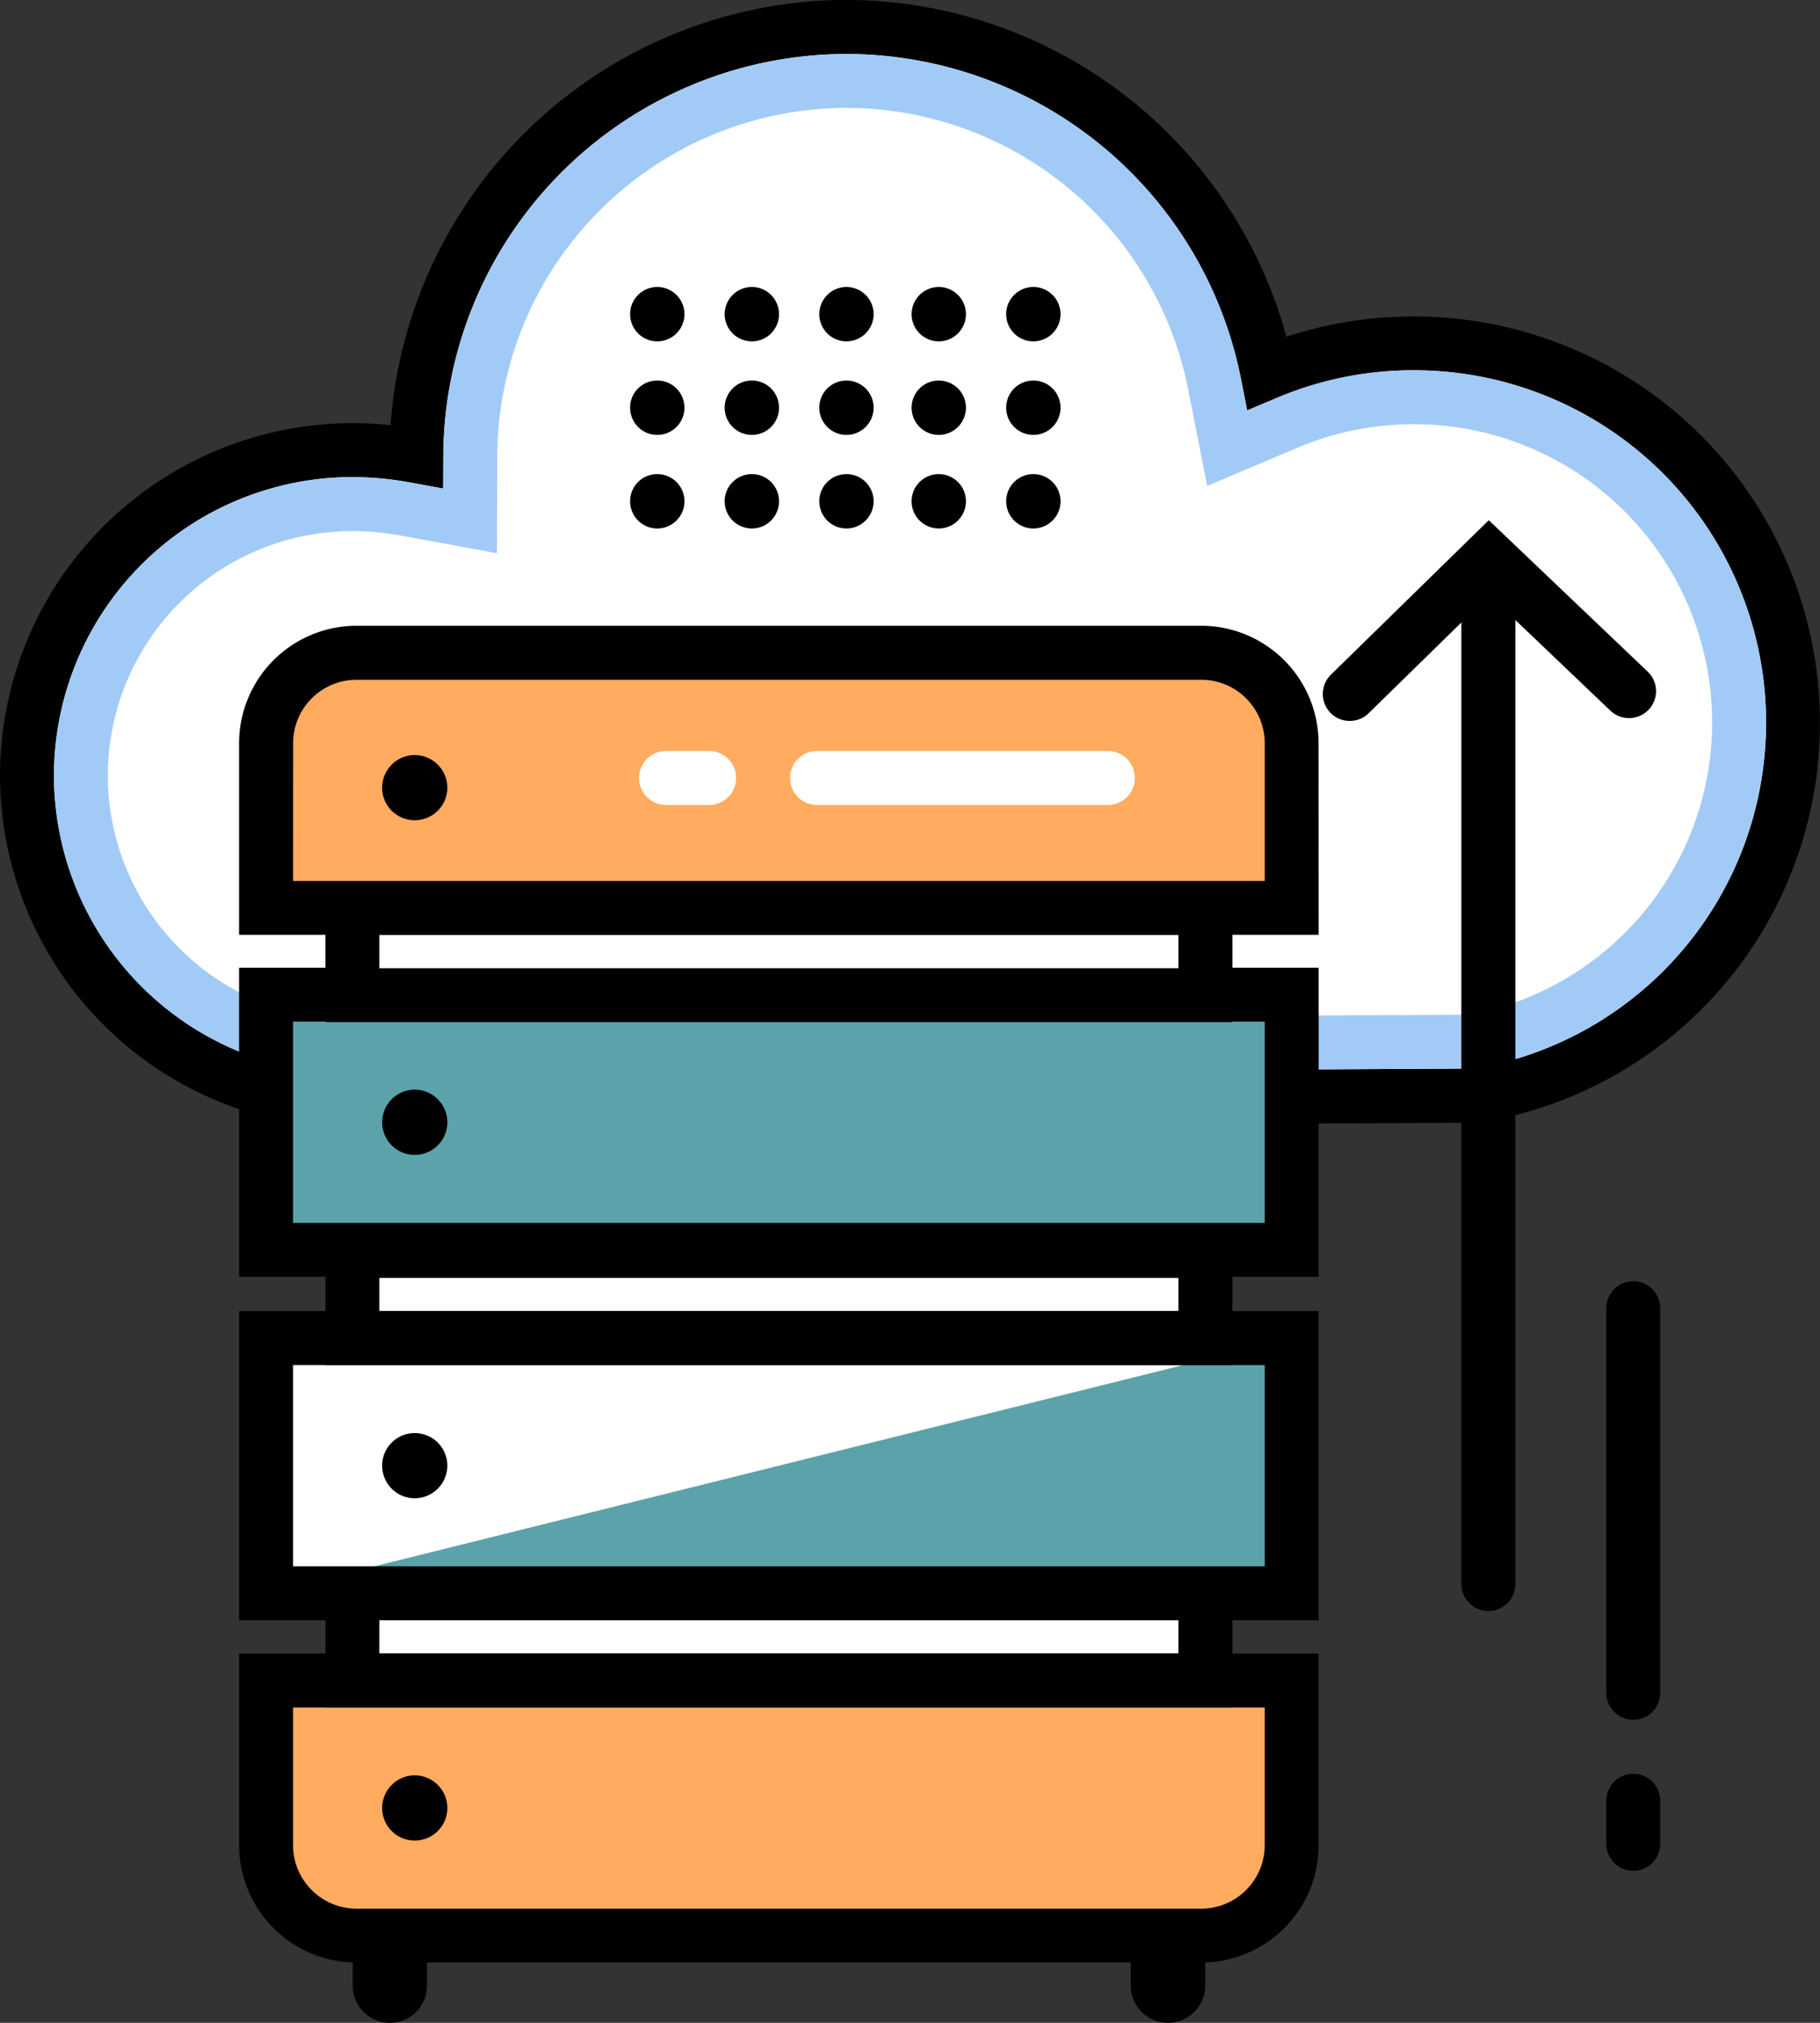 <svg xmlns="http://www.w3.org/2000/svg" width="98.894" height="109.883" viewBox="0 0 98.894 109.883">
  <rect x="0" y="0" width="98.894" height="109.883" fill="#333333" stroke="none"/>
  <g id="Grupo_1436" data-name="Grupo 1436" transform="translate(-840 114.063)">
    <g id="Grupo_1437" data-name="Grupo 1437" transform="translate(840 50.027)">
      <path id="Trazado_3461" data-name="Trazado 3461" d="M80.995-103.855a20.58,20.58,0,0,0,17.156-20.3,20.586,20.586,0,0,0-20.578-20.565,20.592,20.592,0,0,0-7.989,1.594,23.341,23.341,0,0,0-22.9-18.777,23.362,23.362,0,0,0-23.344,23.317,18.816,18.816,0,0,0-3.469-.328A17.673,17.673,0,0,0,2.19-121.245,17.686,17.686,0,0,0,19.875-103.56H24.7Z" transform="translate(-0.723 -0.723)" fill="#fff"/>
      <path id="Trazado_3462" data-name="Trazado 3462" d="M19.152-138.174A16.23,16.23,0,0,0,2.933-121.969,16.233,16.233,0,0,0,19.152-105.75H23.98l56.164-.295a19.034,19.034,0,0,0,15.817-18.831,19.124,19.124,0,0,0-19.112-19.1,19.01,19.01,0,0,0-7.42,1.48l-1.661.7-.348-1.761a21.89,21.89,0,0,0-21.456-17.6,21.943,21.943,0,0,0-21.878,21.851l-.007,1.755-1.721-.315A17.425,17.425,0,0,0,19.152-138.174Zm0,35.358A19.174,19.174,0,0,1,0-121.969a19.166,19.166,0,0,1,21.221-19.025,24.887,24.887,0,0,1,24.744-23.1A24.842,24.842,0,0,1,69.9-145.8a22.2,22.2,0,0,1,6.944-1.1,22.065,22.065,0,0,1,22.045,22.032,21.953,21.953,0,0,1-18.375,21.737l-.234.027-56.291.295Z"/>
      <path id="Trazado_3463" data-name="Trazado 3463" d="M20.6-133.794A13.3,13.3,0,0,0,7.306-120.522,13.3,13.3,0,0,0,20.6-107.229H25.42l55.9-.295a16.151,16.151,0,0,0,13.159-15.9A16.2,16.2,0,0,0,78.3-139.6a16.139,16.139,0,0,0-6.288,1.252l-4.969,2.1-1.045-5.3a18.963,18.963,0,0,0-18.583-15.235,19.021,19.021,0,0,0-18.951,18.938l-.013,5.25-5.17-.944A14.637,14.637,0,0,0,20.6-133.794Zm0,29.491A16.233,16.233,0,0,1,4.38-120.522,16.23,16.23,0,0,1,20.6-136.728a17.424,17.424,0,0,1,3.208.308l1.721.315.007-1.754A21.943,21.943,0,0,1,47.412-159.71a21.89,21.89,0,0,1,21.456,17.6l.348,1.761,1.661-.7a18.986,18.986,0,0,1,7.42-1.48,19.124,19.124,0,0,1,19.112,19.1,19.082,19.082,0,0,1-15.69,18.811l-.248.02-56.037.295Z" transform="translate(-1.447 -1.447)" fill="#a2caf6"/>
      <path id="Trazado_3464" data-name="Trazado 3464" d="M21.59-69.538H77.325V-83.4H21.59Z" transform="translate(-7.132 -26.656)" fill="#5ca2ab"/>
      <path id="Trazado_3465" data-name="Trazado 3465" d="M22.333-71.728h52.8V-82.664h-52.8ZM78.061-68.8H19.4V-85.59H78.061Z" transform="translate(-6.409 -25.932)"/>
      <path id="Trazado_3466" data-name="Trazado 3466" d="M28.6-85.706H74.947V-90.44H28.6Z" transform="translate(-9.448 -24.33)" fill="#fff"/>
      <path id="Trazado_3467" data-name="Trazado 3467" d="M28.6-30.109H74.947V-34.85H28.6Z" transform="translate(-9.448 -42.694)" fill="#fff"/>
      <path id="Trazado_3468" data-name="Trazado 3468" d="M28.6-57.879H74.947V-62.62H28.6Z" transform="translate(-9.448 -33.52)" fill="#fff"/>
      <path id="Trazado_3469" data-name="Trazado 3469" d="M29.336-87.889h43.42V-89.7H29.336ZM75.69-84.962H26.41V-92.63H75.69Z" transform="translate(-8.724 -23.607)"/>
      <path id="Trazado_3470" data-name="Trazado 3470" d="M72.41-13.908h-45.9a4.918,4.918,0,0,1-4.915-4.915V-27.77H77.325v8.947A4.918,4.918,0,0,1,72.41-13.908Z" transform="translate(-7.132 -45.033)" fill="#ffab60"/>
      <path id="Trazado_3471" data-name="Trazado 3471" d="M22.333-27.027v7.48A3.452,3.452,0,0,0,25.782-16.1h45.9a3.452,3.452,0,0,0,3.449-3.449v-7.48ZM71.686-13.172h-45.9A6.387,6.387,0,0,1,19.4-19.547V-29.96H78.061v10.413A6.382,6.382,0,0,1,71.686-13.172Z" transform="translate(-6.409 -44.31)"/>
      <path id="Trazado_3472" data-name="Trazado 3472" d="M29.336-32.3h43.42v-1.808H29.336ZM75.69-29.366H26.41V-37.04H75.69Z" transform="translate(-8.724 -41.971)"/>
      <path id="Trazado_3473" data-name="Trazado 3473" d="M21.59-41.688H77.325V-55.55H21.59Z" transform="translate(-7.132 -35.856)" fill="#fff"/>
      <path id="Trazado_3474" data-name="Trazado 3474" d="M21.59-41.688H77.325V-55.55Z" transform="translate(-7.132 -35.856)" fill="#5ca2ab"/>
      <path id="Trazado_3475" data-name="Trazado 3475" d="M30.642-2.339A2.025,2.025,0,0,1,28.62-4.361V-7.08h4.038v2.719A2.023,2.023,0,0,1,30.642-2.339Z" transform="translate(-9.455 -51.868)"/>
      <path id="Trazado_3476" data-name="Trazado 3476" d="M93.772-2.339A2.029,2.029,0,0,1,91.75-4.361V-7.08h4.045v2.719A2.025,2.025,0,0,1,93.772-2.339Z" transform="translate(-30.309 -51.868)"/>
      <path id="Trazado_3477" data-name="Trazado 3477" d="M22.333-43.878h52.8V-54.807h-52.8Zm55.729,2.933H19.4V-57.74H78.061Z" transform="translate(-6.409 -35.132)"/>
      <path id="Trazado_3478" data-name="Trazado 3478" d="M29.336-60.069h43.42v-1.808H29.336ZM75.69-57.142H26.41V-64.81H75.69Z" transform="translate(-8.724 -32.797)"/>
      <path id="Trazado_3479" data-name="Trazado 3479" d="M34.552-73.925A1.778,1.778,0,0,0,32.778-75.7a1.772,1.772,0,0,0-1.768,1.775,1.766,1.766,0,0,0,1.768,1.768A1.772,1.772,0,0,0,34.552-73.925Z" transform="translate(-10.244 -29.199)"/>
      <path id="Trazado_3480" data-name="Trazado 3480" d="M34.552-46.072a1.772,1.772,0,0,0-1.775-1.768,1.766,1.766,0,0,0-1.768,1.768A1.772,1.772,0,0,0,32.778-44.3,1.778,1.778,0,0,0,34.552-46.072Z" transform="translate(-10.244 -38.403)"/>
      <path id="Trazado_3481" data-name="Trazado 3481" d="M34.552-18.3a1.778,1.778,0,0,0-1.775-1.775A1.772,1.772,0,0,0,31.01-18.3a1.766,1.766,0,0,0,1.768,1.768A1.772,1.772,0,0,0,34.552-18.3Z" transform="translate(-10.244 -47.577)"/>
      <path id="Trazado_3482" data-name="Trazado 3482" d="M72.41-111.14h-45.9a4.914,4.914,0,0,0-4.915,4.915v8.947H77.325v-8.947A4.914,4.914,0,0,0,72.41-111.14Z" transform="translate(-7.132 -17.492)" fill="#ffab60"/>
      <path id="Trazado_3483" data-name="Trazado 3483" d="M34.552-101.065a1.778,1.778,0,0,0-1.775-1.775,1.772,1.772,0,0,0-1.768,1.775A1.766,1.766,0,0,0,32.778-99.3,1.772,1.772,0,0,0,34.552-101.065Z" transform="translate(-10.244 -20.234)"/>
      <path id="Trazado_3484" data-name="Trazado 3484" d="M22.333-99.468h52.8v-7.48a3.452,3.452,0,0,0-3.449-3.449h-45.9a3.452,3.452,0,0,0-3.449,3.449Zm55.729,2.926H19.4v-10.406a6.389,6.389,0,0,1,6.382-6.382h45.9a6.383,6.383,0,0,1,6.375,6.382Z" transform="translate(-6.409 -16.768)"/>
      <path id="Trazado_3485" data-name="Trazado 3485" d="M120.047-62.253a1.466,1.466,0,0,1-1.467-1.467v-55.534a1.466,1.466,0,0,1,1.467-1.467,1.466,1.466,0,0,1,1.467,1.467v55.534A1.466,1.466,0,0,1,120.047-62.253Z" transform="translate(-39.173 -14.327)"/>
      <path id="Trazado_3486" data-name="Trazado 3486" d="M108.8-110.988a1.443,1.443,0,0,1-1.045-.435,1.469,1.469,0,0,1,.02-2.076l8.578-8.391,8.632,8.223a1.462,1.462,0,0,1,.054,2.069,1.47,1.47,0,0,1-2.076.054l-6.583-6.275-6.556,6.415A1.443,1.443,0,0,1,108.8-110.988Z" transform="translate(-35.457 -13.941)"/>
      <path id="Trazado_3487" data-name="Trazado 3487" d="M131.807-36.334a1.465,1.465,0,0,1-1.467-1.46v-20.9a1.466,1.466,0,0,1,1.467-1.467,1.46,1.46,0,0,1,1.46,1.467v20.9A1.459,1.459,0,0,1,131.807-36.334Zm0,8.2a1.465,1.465,0,0,1-1.467-1.46v-2.344a1.466,1.466,0,0,1,1.467-1.467,1.46,1.46,0,0,1,1.46,1.467v2.344A1.459,1.459,0,0,1,131.807-28.131Z" transform="translate(-43.058 -34.333)"/>
      <path id="Trazado_3488" data-name="Trazado 3488" d="M54.083-139.337a1.479,1.479,0,0,0-1.48-1.473,1.473,1.473,0,0,0-1.473,1.473,1.475,1.475,0,0,0,1.473,1.48A1.48,1.48,0,0,0,54.083-139.337Z" transform="translate(-16.891 -7.69)"/>
      <path id="Trazado_3489" data-name="Trazado 3489" d="M54.083-131.747a1.475,1.475,0,0,0-1.48-1.473,1.469,1.469,0,0,0-1.473,1.473,1.475,1.475,0,0,0,1.473,1.48A1.48,1.48,0,0,0,54.083-131.747Z" transform="translate(-16.891 -10.198)"/>
      <path id="Trazado_3490" data-name="Trazado 3490" d="M54.083-124.157a1.475,1.475,0,0,0-1.48-1.473,1.469,1.469,0,0,0-1.473,1.473,1.475,1.475,0,0,0,1.473,1.48A1.48,1.48,0,0,0,54.083-124.157Z" transform="translate(-16.891 -12.705)"/>
      <path id="Trazado_3491" data-name="Trazado 3491" d="M61.753-139.337a1.473,1.473,0,0,0-1.473-1.473,1.479,1.479,0,0,0-1.48,1.473,1.48,1.48,0,0,0,1.48,1.48A1.475,1.475,0,0,0,61.753-139.337Z" transform="translate(-19.424 -7.69)"/>
      <path id="Trazado_3492" data-name="Trazado 3492" d="M61.753-131.747a1.469,1.469,0,0,0-1.473-1.473,1.475,1.475,0,0,0-1.48,1.473,1.48,1.48,0,0,0,1.48,1.48A1.475,1.475,0,0,0,61.753-131.747Z" transform="translate(-19.424 -10.198)"/>
      <path id="Trazado_3493" data-name="Trazado 3493" d="M61.753-124.157a1.469,1.469,0,0,0-1.473-1.473,1.475,1.475,0,0,0-1.48,1.473,1.48,1.48,0,0,0,1.48,1.48A1.475,1.475,0,0,0,61.753-124.157Z" transform="translate(-19.424 -12.705)"/>
      <path id="Trazado_3494" data-name="Trazado 3494" d="M69.433-139.337a1.479,1.479,0,0,0-1.48-1.473,1.478,1.478,0,0,0-1.473,1.473,1.479,1.479,0,0,0,1.473,1.48A1.48,1.48,0,0,0,69.433-139.337Z" transform="translate(-21.962 -7.69)"/>
      <path id="Trazado_3495" data-name="Trazado 3495" d="M69.433-131.747a1.475,1.475,0,0,0-1.48-1.473,1.473,1.473,0,0,0-1.473,1.473,1.479,1.479,0,0,0,1.473,1.48A1.48,1.48,0,0,0,69.433-131.747Z" transform="translate(-21.962 -10.198)"/>
      <path id="Trazado_3496" data-name="Trazado 3496" d="M69.433-124.157a1.475,1.475,0,0,0-1.48-1.473,1.473,1.473,0,0,0-1.473,1.473,1.479,1.479,0,0,0,1.473,1.48A1.48,1.48,0,0,0,69.433-124.157Z" transform="translate(-21.962 -12.705)"/>
      <path id="Trazado_3497" data-name="Trazado 3497" d="M76.923-139.337a1.479,1.479,0,0,0-1.48-1.473,1.478,1.478,0,0,0-1.473,1.473,1.479,1.479,0,0,0,1.473,1.48A1.48,1.48,0,0,0,76.923-139.337Z" transform="translate(-24.436 -7.69)"/>
      <path id="Trazado_3498" data-name="Trazado 3498" d="M76.923-131.747a1.475,1.475,0,0,0-1.48-1.473,1.473,1.473,0,0,0-1.473,1.473,1.479,1.479,0,0,0,1.473,1.48A1.48,1.48,0,0,0,76.923-131.747Z" transform="translate(-24.436 -10.198)"/>
      <path id="Trazado_3499" data-name="Trazado 3499" d="M76.923-124.157a1.475,1.475,0,0,0-1.48-1.473,1.473,1.473,0,0,0-1.473,1.473,1.479,1.479,0,0,0,1.473,1.48A1.48,1.48,0,0,0,76.923-124.157Z" transform="translate(-24.436 -12.705)"/>
      <path id="Trazado_3500" data-name="Trazado 3500" d="M84.6-139.337a1.479,1.479,0,0,0-1.48-1.473,1.473,1.473,0,0,0-1.473,1.473,1.475,1.475,0,0,0,1.473,1.48A1.48,1.48,0,0,0,84.6-139.337Z" transform="translate(-26.973 -7.69)"/>
      <path id="Trazado_3501" data-name="Trazado 3501" d="M84.6-131.747a1.475,1.475,0,0,0-1.48-1.473,1.469,1.469,0,0,0-1.473,1.473,1.475,1.475,0,0,0,1.473,1.48A1.48,1.48,0,0,0,84.6-131.747Z" transform="translate(-26.973 -10.198)"/>
      <path id="Trazado_3502" data-name="Trazado 3502" d="M84.6-124.157a1.475,1.475,0,0,0-1.48-1.473,1.469,1.469,0,0,0-1.473,1.473,1.475,1.475,0,0,0,1.473,1.48A1.48,1.48,0,0,0,84.6-124.157Z" transform="translate(-26.973 -12.705)"/>
      <path id="Trazado_3503" data-name="Trazado 3503" d="M55.664-100.237H53.32a1.46,1.46,0,0,1-1.46-1.467,1.46,1.46,0,0,1,1.46-1.467h2.344A1.466,1.466,0,0,1,57.13-101.7,1.466,1.466,0,0,1,55.664-100.237Zm21.67,0H61.523a1.46,1.46,0,0,1-1.46-1.467,1.46,1.46,0,0,1,1.46-1.467h15.81a1.46,1.46,0,0,1,1.46,1.467A1.46,1.46,0,0,1,77.333-100.237Z" transform="translate(-17.132 -20.125)" fill="#fff"/>
    </g>
  </g>
</svg>
